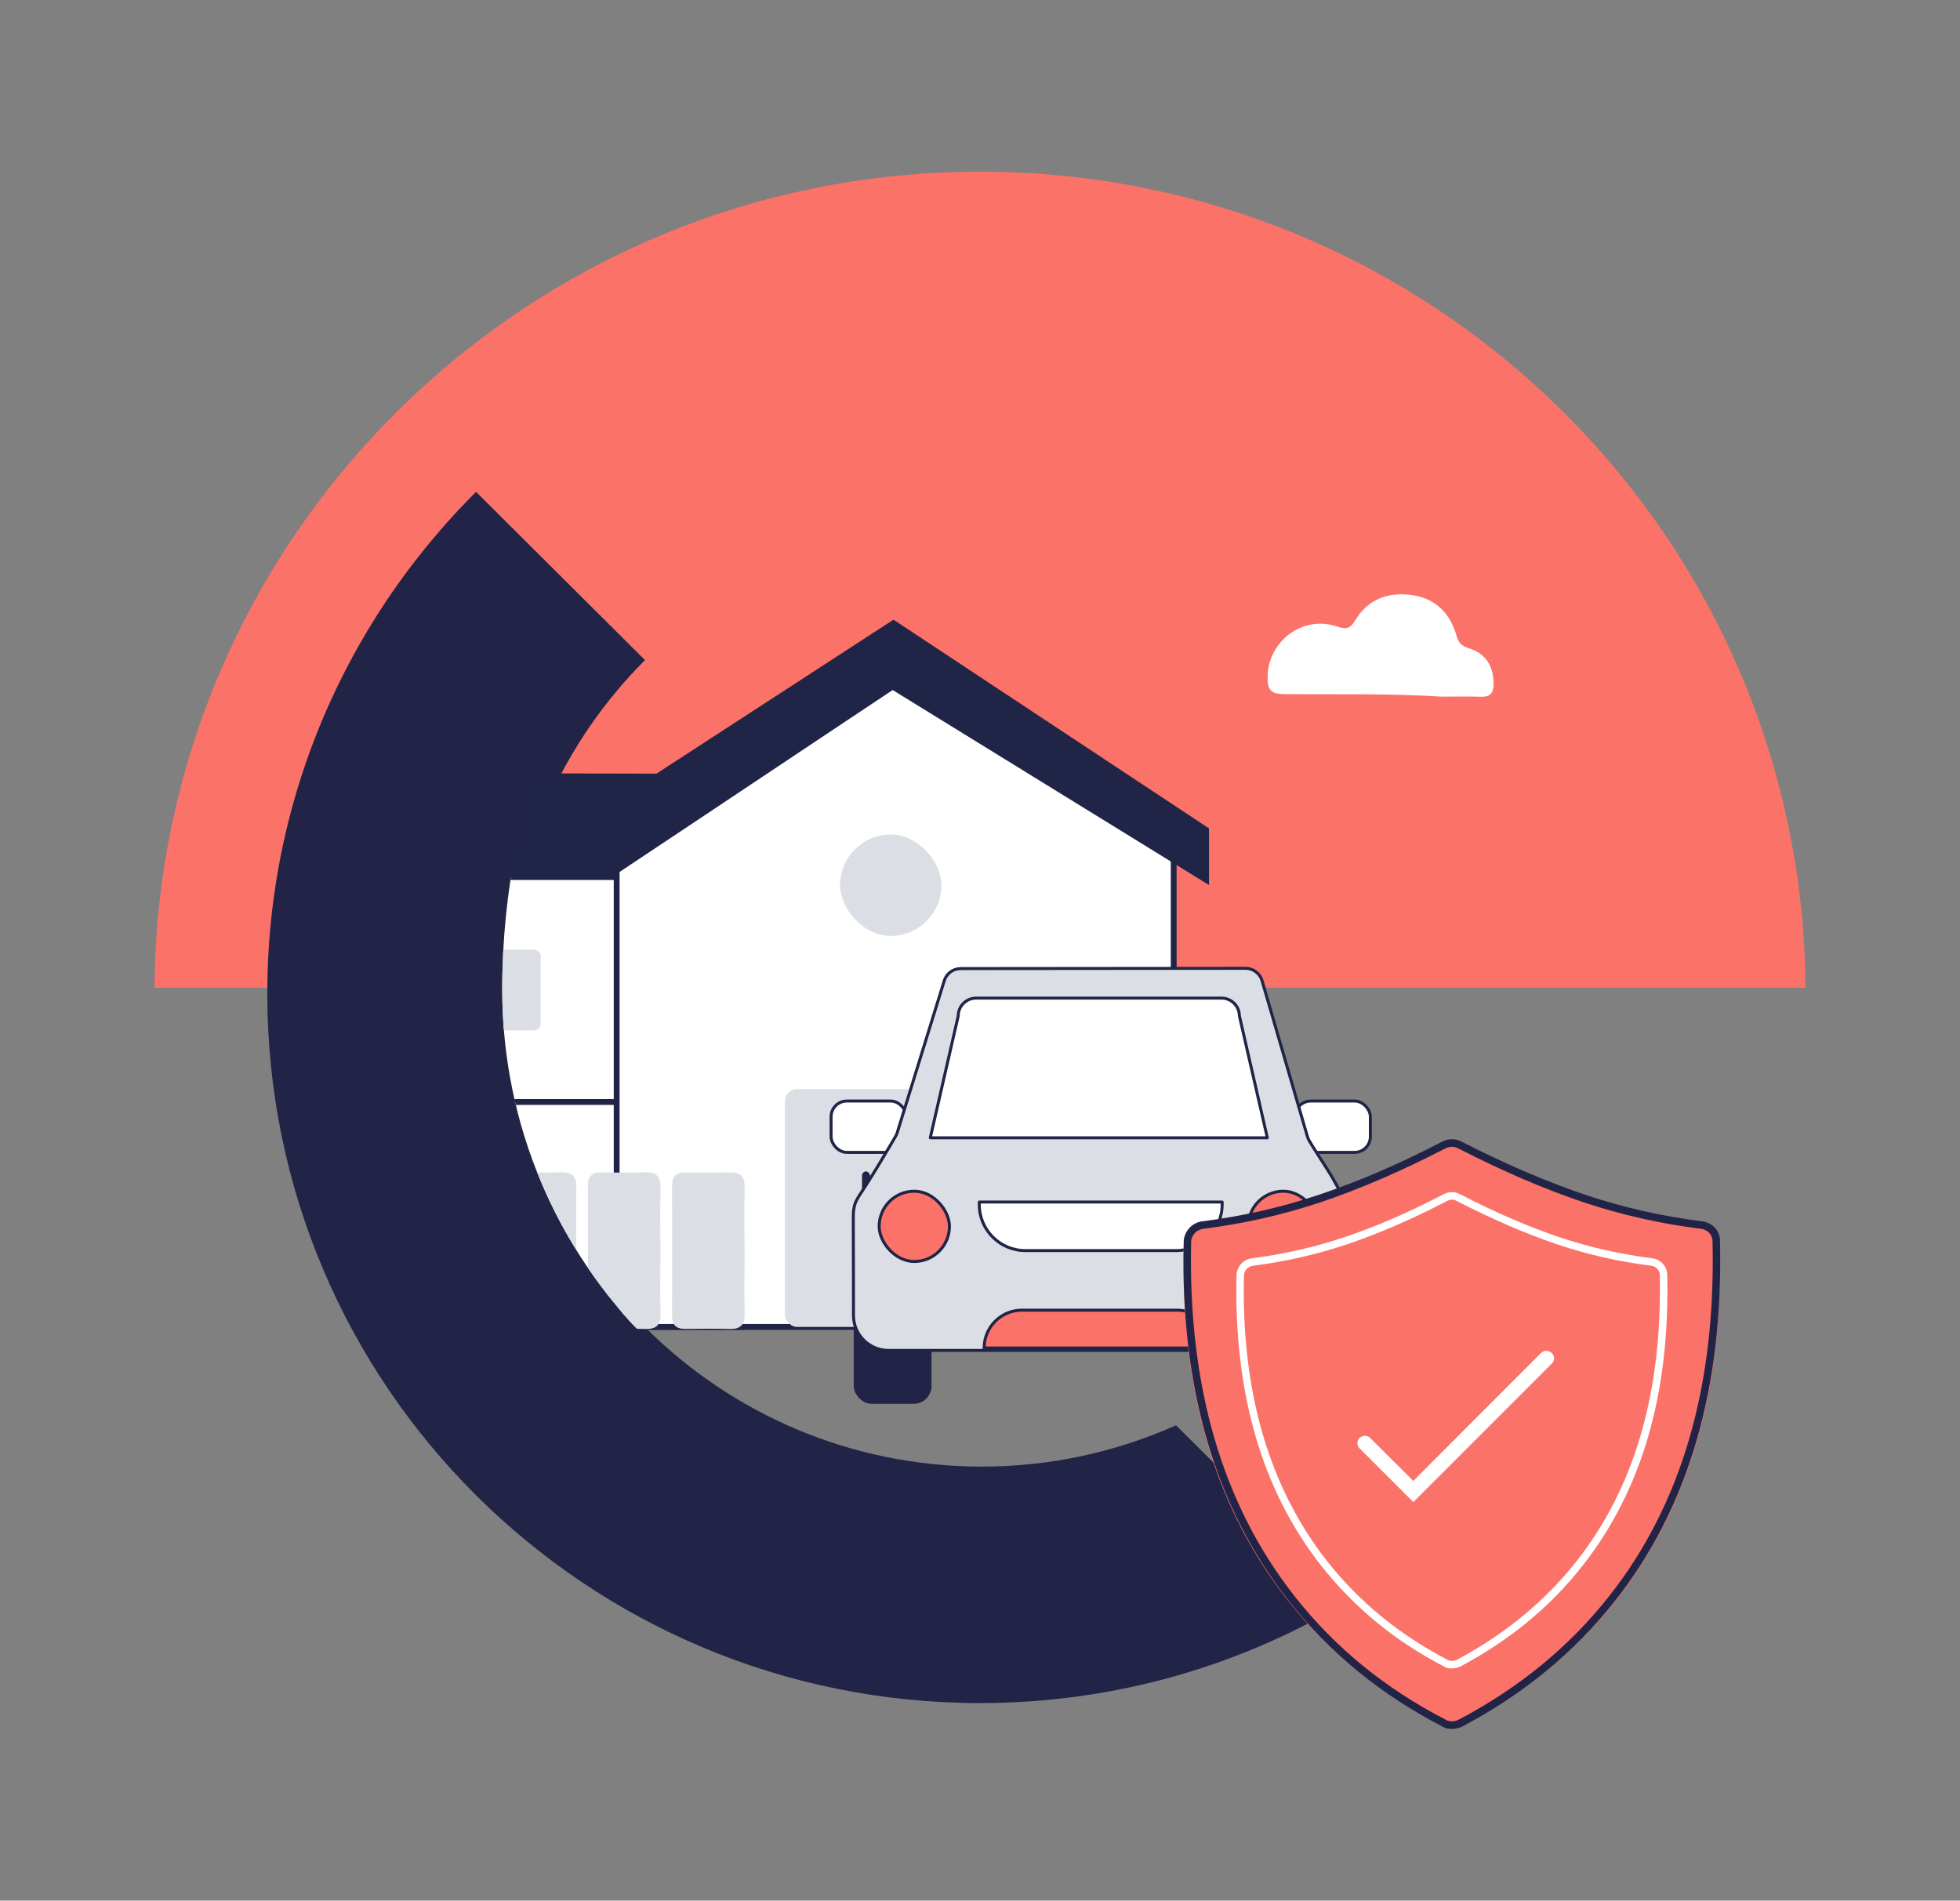 <?xml version="1.0" encoding="UTF-8"?><svg id="Layer_1" xmlns="http://www.w3.org/2000/svg" xmlns:xlink="http://www.w3.org/1999/xlink" viewBox="0 0 822.86 798.02"><rect x="0" y="0" width="822.86" height="798.02" fill="#808080" stroke="none"/><defs><clipPath id="clippath"><rect x="64.86" y="72.08" width="693.15" height="643.44" style="fill:none;"/></clipPath><clipPath id="clippath-1"><path d="M514.47,111.81h112.58v303.61c0,114.85-93.24,208.1-208.1,208.1h0c-114.85,0-208.1-93.24-208.1-208.1h0c0-167.57,136.04-303.61,303.61-303.61Z" style="fill:none;"/></clipPath><clipPath id="clippath-2"><rect x="496.85" y="478.31" width="225.35" height="247.62" style="fill:none;"/></clipPath><clipPath id="clippath-3"><rect x="496.85" y="478.31" width="225.35" height="247.62" style="fill:none;"/></clipPath></defs><g style="clip-path:url(#clippath);"><path d="M64.86,414.72c1.3-189.47,155.97-342.64,346.58-342.64s345.25,153.18,346.57,342.64H64.86Z" style="fill:#fb7268;"/><path d="M493.72,598.43c-24.88,11.13-52.47,17.35-81.51,17.35-110.15,0-199.46-88.93-199.46-198.61,0-28.92,6.25-56.36,17.42-81.16,9.92-22.03,23.72-41.98,40.61-58.86l-70.92-70.62c-16.76,16.69-31.52,35.34-43.93,55.55-27.71,45.19-43.71,98.26-43.71,155.09,0,164.52,133.95,297.9,299.18,297.9,57.07,0,110.37-15.9,155.75-43.52l-73.46-73.15.02.02Z" style="fill:#212446;"/></g><g style="clip-path:url(#clippath-1);"><rect x="79.16" y="368.24" width="232.96" height="94.44" transform="translate(391.28 830.93) rotate(-180)" style="fill:#fff; stroke:#202446; stroke-linecap:round; stroke-linejoin:round; stroke-width:2.44px;"/><rect x="79.16" y="462.69" width="232.96" height="94.44" transform="translate(391.28 1019.82) rotate(-180)" style="fill:#fff; stroke:#202446; stroke-linecap:round; stroke-linejoin:round; stroke-width:2.44px;"/><polygon points="258.89 341.01 258.89 557.13 492.75 557.13 492.75 341.01 478.3 341.01 458.4 327.65 375.82 273.67 312.12 315.89 291.78 341.01 258.89 341.01" style="fill:#fff; stroke:#202446; stroke-linecap:round; stroke-linejoin:round; stroke-width:2.44px;"/><rect x="329.51" y="457.28" width="88.91" height="99.85" rx="5.17" ry="5.17" transform="translate(747.92 1014.41) rotate(-180)" style="fill:#dcdee5;"/><rect x="361.9" y="491.85" width="3.33" height="12.28" rx="1.66" ry="1.66" transform="translate(727.13 995.99) rotate(180)" style="fill:#202446;"/><rect x="382.69" y="491.85" width="3.33" height="12.28" rx="1.66" ry="1.66" transform="translate(768.71 995.99) rotate(180)" style="fill:#202446;"/><line x1="373.96" y1="468.87" x2="373.96" y2="546.97" style="fill:none; stroke:#202446; stroke-miterlimit:10; stroke-width:2.44px;"/><polygon points="507.56 347.81 375.11 260.19 275.6 324.83 102.99 324.45 66.75 368.24 256.93 368.24 374.76 289.72 507.56 371.59 507.56 347.81" style="fill:#202446;"/><rect x="352.68" y="350.4" width="42.56" height="42.56" rx="21.28" ry="21.28" transform="translate(747.92 743.36) rotate(-180)" style="fill:#dcdee5;"/><rect x="180.25" y="398.78" width="46.75" height="33.8" rx="2.7" ry="2.7" transform="translate(407.26 831.36) rotate(-180)" style="fill:#dcdee5;"/><rect x="112.65" y="398.5" width="46.75" height="33.8" rx="2.7" ry="2.7" transform="translate(272.04 830.8) rotate(-180)" style="fill:#dcdee5;"/><rect x="532.69" y="543.41" width="32.66" height="46.01" rx="7.47" ry="7.47" transform="translate(1098.04 1132.82) rotate(-180)" style="fill:#212446;"/><rect x="358.42" y="543.41" width="32.66" height="46.01" rx="7.47" ry="7.47" transform="translate(749.5 1132.82) rotate(-180)" style="fill:#212446;"/><rect x="348.91" y="462.29" width="31.62" height="21.56" rx="6.61" ry="6.61" transform="translate(729.44 946.14) rotate(-180)" style="fill:#fff; stroke:#202446; stroke-linecap:round; stroke-linejoin:round; stroke-width:1.25px;"/><rect x="543.7" y="462.29" width="31.62" height="21.56" rx="6.61" ry="6.61" transform="translate(1119.01 946.14) rotate(-180)" style="fill:#fff; stroke:#202446; stroke-linecap:round; stroke-linejoin:round; stroke-width:1.25px;"/><path d="M358.49,507.38c-.27,1.59-.26,3.25-.26,4.87.06,13.35.08,26.7.08,40.05,0,8.08,6.61,14.69,14.69,14.69h177.65c8.08,0,14.69-6.61,14.69-14.69,0-6.43,0-12.87,0-19.3,0-8.96,2.06-20.61-1.2-29.01-3.37-8.69-9.84-17.08-14.55-25.14-.3-.51-.53-1.06-.7-1.63l-19.05-65.45c-.9-3.09-3.73-5.21-6.94-5.2l-119.59.11c-3.16,0-5.96,2.06-6.89,5.09l-19.74,63.79c-.16.53-.39,1.04-.67,1.52-4.77,8.11-9.48,16.13-14.66,23.99-.91,1.38-1.82,2.77-2.37,4.33-.23.64-.39,1.31-.5,1.98Z" style="fill:#dcdee5; stroke:#202446; stroke-miterlimit:10; stroke-width:1.25px;"/><path d="M390.56,477.72h141.5s-11.73-51.17-11.73-51.17c0-4.11-3.36-7.47-7.47-7.47h-103.1c-4.11,0-7.47,3.36-7.47,7.47l-11.73,51.17Z" style="fill:#fff; stroke:#202446; stroke-linecap:round; stroke-linejoin:round; stroke-width:1.25px;"/><path d="M565.06,505.3l.29,5.04v-2.99c0-.71-.1-1.39-.29-2.05Z" style="fill:#f5f6f8;"/><path d="M565.06,505.3l.29,5.04v-2.99c0-.71-.1-1.39-.29-2.05Z" style="fill:#f5f6f8;"/><rect x="524.02" y="500.16" width="29.51" height="29.51" rx="14.76" ry="14.76" transform="translate(1077.56 1029.82) rotate(-180)" style="fill:#fb7268; stroke:#202446; stroke-miterlimit:10; stroke-width:1.25px;"/><rect x="369.1" y="500.16" width="29.51" height="29.51" rx="14.76" ry="14.76" transform="translate(767.7 1029.82) rotate(-180)" style="fill:#fb7268; stroke:#202446; stroke-miterlimit:10; stroke-width:1.25px;"/><path d="M430.47,504.7h63.28c10.67,0,19.34,8.66,19.34,19.34v1.05h-101.96v-1.05c0-10.67,8.66-19.34,19.34-19.34Z" transform="translate(924.22 1029.79) rotate(-180)" style="fill:#fff; stroke:#202446; stroke-linecap:round; stroke-linejoin:round; stroke-width:1.25px;"/><path d="M413.17,550.1h96.86c0,8.77-7.12,15.89-15.89,15.89h-65.08c-8.77,0-15.89-7.12-15.89-15.89h0Z" transform="translate(923.19 1116.08) rotate(-180)" style="fill:#fb7268; stroke:#202446; stroke-miterlimit:10; stroke-width:1.25px;"/><path d="M312.57,525.12c0,8.91-.1,17.81.04,26.72.07,4.39-1.75,6.26-6.15,6.15-6.28-.16-12.56-.11-18.84-.03-3.84.04-5.49-1.74-5.48-5.53.05-18.22.05-36.43,0-54.65-.01-3.81,1.68-5.55,5.5-5.51,6.28.07,12.56.13,18.84-.03,4.42-.11,6.19,1.81,6.12,6.18-.14,8.9-.04,17.81-.04,26.72Z" style="fill:#dcdee5;"/><path d="M277.25,525.09c0,8.91-.1,17.81.04,26.72.07,4.37-1.69,6.29-6.12,6.18-6.28-.16-12.56-.11-18.84-.03-3.82.04-5.52-1.69-5.51-5.5.05-18.22.05-36.43,0-54.65-.01-3.79,1.63-5.58,5.48-5.54,6.28.07,12.56.13,18.84-.04,4.4-.11,6.23,1.75,6.15,6.15-.14,8.9-.04,17.81-.04,26.72Z" style="fill:#dcdee5;"/><path d="M241.92,525.73c0,8.7-.1,17.41.04,26.11.07,4.4-1.76,6.25-6.16,6.14-6.28-.16-12.56-.11-18.84-.04-3.85.04-5.48-1.75-5.47-5.54.05-18.22.05-36.43,0-54.65-.01-3.82,1.7-5.54,5.51-5.5,6.28.07,12.56.13,18.84-.03,4.43-.11,6.18,1.82,6.11,6.18-.14,9.11-.04,18.22-.04,27.32Z" style="fill:#dcdee5;"/><path d="M206.6,525.12c0,8.91-.1,17.81.04,26.72.07,4.39-1.75,6.26-6.15,6.15-6.28-.16-12.56-.11-18.84-.03-3.84.04-5.49-1.74-5.48-5.53.05-18.22.05-36.43,0-54.65-.01-3.81,1.68-5.55,5.5-5.51,6.28.07,12.56.13,18.84-.03,4.42-.11,6.19,1.81,6.12,6.18-.14,8.9-.04,17.81-.04,26.72Z" style="fill:#dcdee5;"/><path d="M171.28,525.09c0,8.91-.1,17.81.04,26.72.07,4.37-1.7,6.29-6.13,6.17-6.28-.16-12.56-.11-18.84-.03-3.82.04-5.51-1.7-5.5-5.51.05-18.22.05-36.43,0-54.65-.01-3.8,1.64-5.58,5.48-5.53,6.28.07,12.56.13,18.84-.03,4.4-.11,6.22,1.76,6.15,6.15-.14,8.9-.04,17.81-.04,26.72Z" style="fill:#dcdee5;"/><path d="M135.95,525.33c0,8.9-.07,17.81.03,26.71.05,4.03-1.56,6-5.74,5.92-6.48-.12-12.96-.07-19.45-.04-3.5.02-5.24-1.59-5.24-5.13.01-18.42.02-36.83-.01-55.25,0-3.47,1.52-5.28,5.1-5.26,6.68.03,13.37.05,20.05-.01,3.98-.04,5.29,2.09,5.27,5.74-.06,9.11-.02,18.21-.02,27.32Z" style="fill:#dcdee5;"/><path d="M99.47,524.93c0,8.91-.1,17.81.04,26.72.07,4.39-1.75,6.26-6.15,6.15-6.28-.16-12.56-.11-18.84-.03-3.84.04-5.49-1.74-5.48-5.53.05-18.22.05-36.43,0-54.65-.01-3.81,1.68-5.55,5.5-5.51,6.28.07,12.56.13,18.84-.03,4.42-.11,6.19,1.81,6.12,6.18-.14,8.9-.04,17.81-.04,26.72Z" style="fill:#dcdee5;"/><path d="M64.15,524.9c0,8.91-.1,17.81.04,26.72.07,4.37-1.69,6.29-6.12,6.18-6.28-.16-12.56-.11-18.84-.03-3.82.04-5.52-1.69-5.51-5.5.05-18.22.05-36.43,0-54.65-.01-3.79,1.63-5.58,5.48-5.54,6.28.07,12.56.13,18.84-.04,4.4-.11,6.23,1.75,6.15,6.15-.14,8.9-.04,17.81-.04,26.72Z" style="fill:#dcdee5;"/></g><g id="Artwork_5"><g style="clip-path:url(#clippath-2);"><g style="clip-path:url(#clippath-3);"><path d="M722.1,522.42c0-3.24-2.58-6.02-6.25-6.47-16.72-2.07-33.31-5.67-49.48-11.01-16.18-5.33-33.99-12.75-53.29-22.53-2.31-1.24-4.62-1.25-7.07,0-19.17,9.77-36.84,17.18-53.16,22.53-16.18,5.32-32.76,8.95-49.35,11.01-3.67.45-6.12,3.24-6.53,6.47-1.63,61.45,13.32,111.73,44.73,150.82,16.99,21.29,38.47,38.57,64.3,51.74,1.9,1.32,5.03,1.22,7.34,0,25.69-13.39,47.04-30.55,64.03-51.74,31.4-39.06,46.22-89.37,44.72-150.82" style="fill:#fb7268;"/><path d="M666.09,501.84c15.63,5.22,31.81,8.86,48.53,10.96,4.21.53,7.48,3.92,7.48,8.01,1.5,61.9-13.19,112.52-44.46,151.82-16.86,21.26-37.93,38.59-63.48,52.16-2.85,1.51-6.66,1.55-8.84,0-25.56-13.23-46.9-30.63-63.89-52.16-31.27-39.42-46.09-90.09-44.45-151.99.54-4.06,3.67-7.33,7.75-7.84,16.58-2.09,32.76-5.74,48.4-10.96,16.45-5.45,33.85-12.91,52.2-22.42,2.85-1.48,5.57-1.48,8.43,0,18.49,9.46,36.03,16.95,52.34,22.42M612.52,721.97c25.29-13.36,46.08-30.42,62.67-51.32,30.72-38.69,45.27-88.58,43.77-149.78-.14-2.47-2.04-4.58-4.76-4.92-16.99-2.12-33.31-5.8-49.21-11.09-16.45-5.52-34.12-13.08-52.61-22.61-2.04-1.01-3.67-1.02-5.71,0-18.49,9.57-36.03,17.1-52.47,22.61-15.91,5.29-32.35,8.99-49.08,11.09-2.72.34-4.62,2.43-5.03,4.92-1.5,61.04,13.05,110.97,43.77,149.78,16.72,21.18,37.66,38.28,63.08,51.4,1.36.94,3.81.91,5.58-.08" style="fill:#212446; fill-rule:evenodd;"/><path d="M606,501.46c2.31-1.24,4.76-1.24,7.07,0,14.68,7.61,28.68,13.65,41.74,18.04,12.51,4.2,25.42,7.11,38.74,8.8,3.67.45,6.25,3.3,6.39,6.74,1.22,49.91-10.6,90.74-35.62,122.45-13.46,17.16-30.45,31.14-50.98,42.09-2.45,1.26-5.44,1.31-7.34,0-20.53-10.67-37.52-24.7-51.25-42.09-25.01-31.8-36.84-72.66-35.62-122.6.41-3.41,2.99-6.14,6.53-6.59,13.19-1.67,26.1-4.61,38.61-8.8,13.19-4.39,27.05-10.4,41.74-18.04M611.57,504.27c-1.36-.76-2.72-.76-4.08,0-14.82,7.72-28.96,13.8-42.14,18.23-12.78,4.27-25.83,7.25-39.29,8.95-2.04.26-3.53,1.84-3.81,3.67-1.22,49.09,10.47,89.22,34.94,120.41,13.46,17.02,30.18,30.76,50.44,41.33.95.68,2.85.67,4.21-.08,20.12-10.74,36.71-24.44,50.03-41.25,24.47-31.09,36.03-71.19,34.94-120.41-.14-1.85-1.63-3.41-3.53-3.67-13.59-1.71-26.78-4.68-39.42-8.95-13.19-4.45-27.32-10.54-42.28-18.23M651.4,568.08c-1.22-1.2-3.26-1.18-4.49.05l-53.56,53.67-18.08-18.01-.27-.27c-1.22-.95-2.99-.88-4.21.22-1.22,1.2-1.22,3.17,0,4.39l22.57,22.55,58.19-58.21.27-.29c.95-1.24.82-2.99-.41-4.11" style="fill:#fff; fill-rule:evenodd;"/></g></g></g><path d="M605.36,292.5c-21.89-1.37-43.8-.9-65.71-1.03-6.23-.04-7.65-1.66-7.47-7.8.41-14.2,14.51-25.74,29.49-20.51,3.59,1.25,5.33.57,7.21-2.59,5.51-9.29,14.33-12.19,24.39-10.64,9.57,1.47,15.6,7.76,18.21,16.98.83,2.92,2.13,4.3,5.05,5.22,7.28,2.29,10.51,7.47,10.51,15.04,0,3.78-1.34,5.48-5.25,5.37-5.48-.17-10.96-.04-16.44-.04Z" style="fill:#fff;"/></svg>